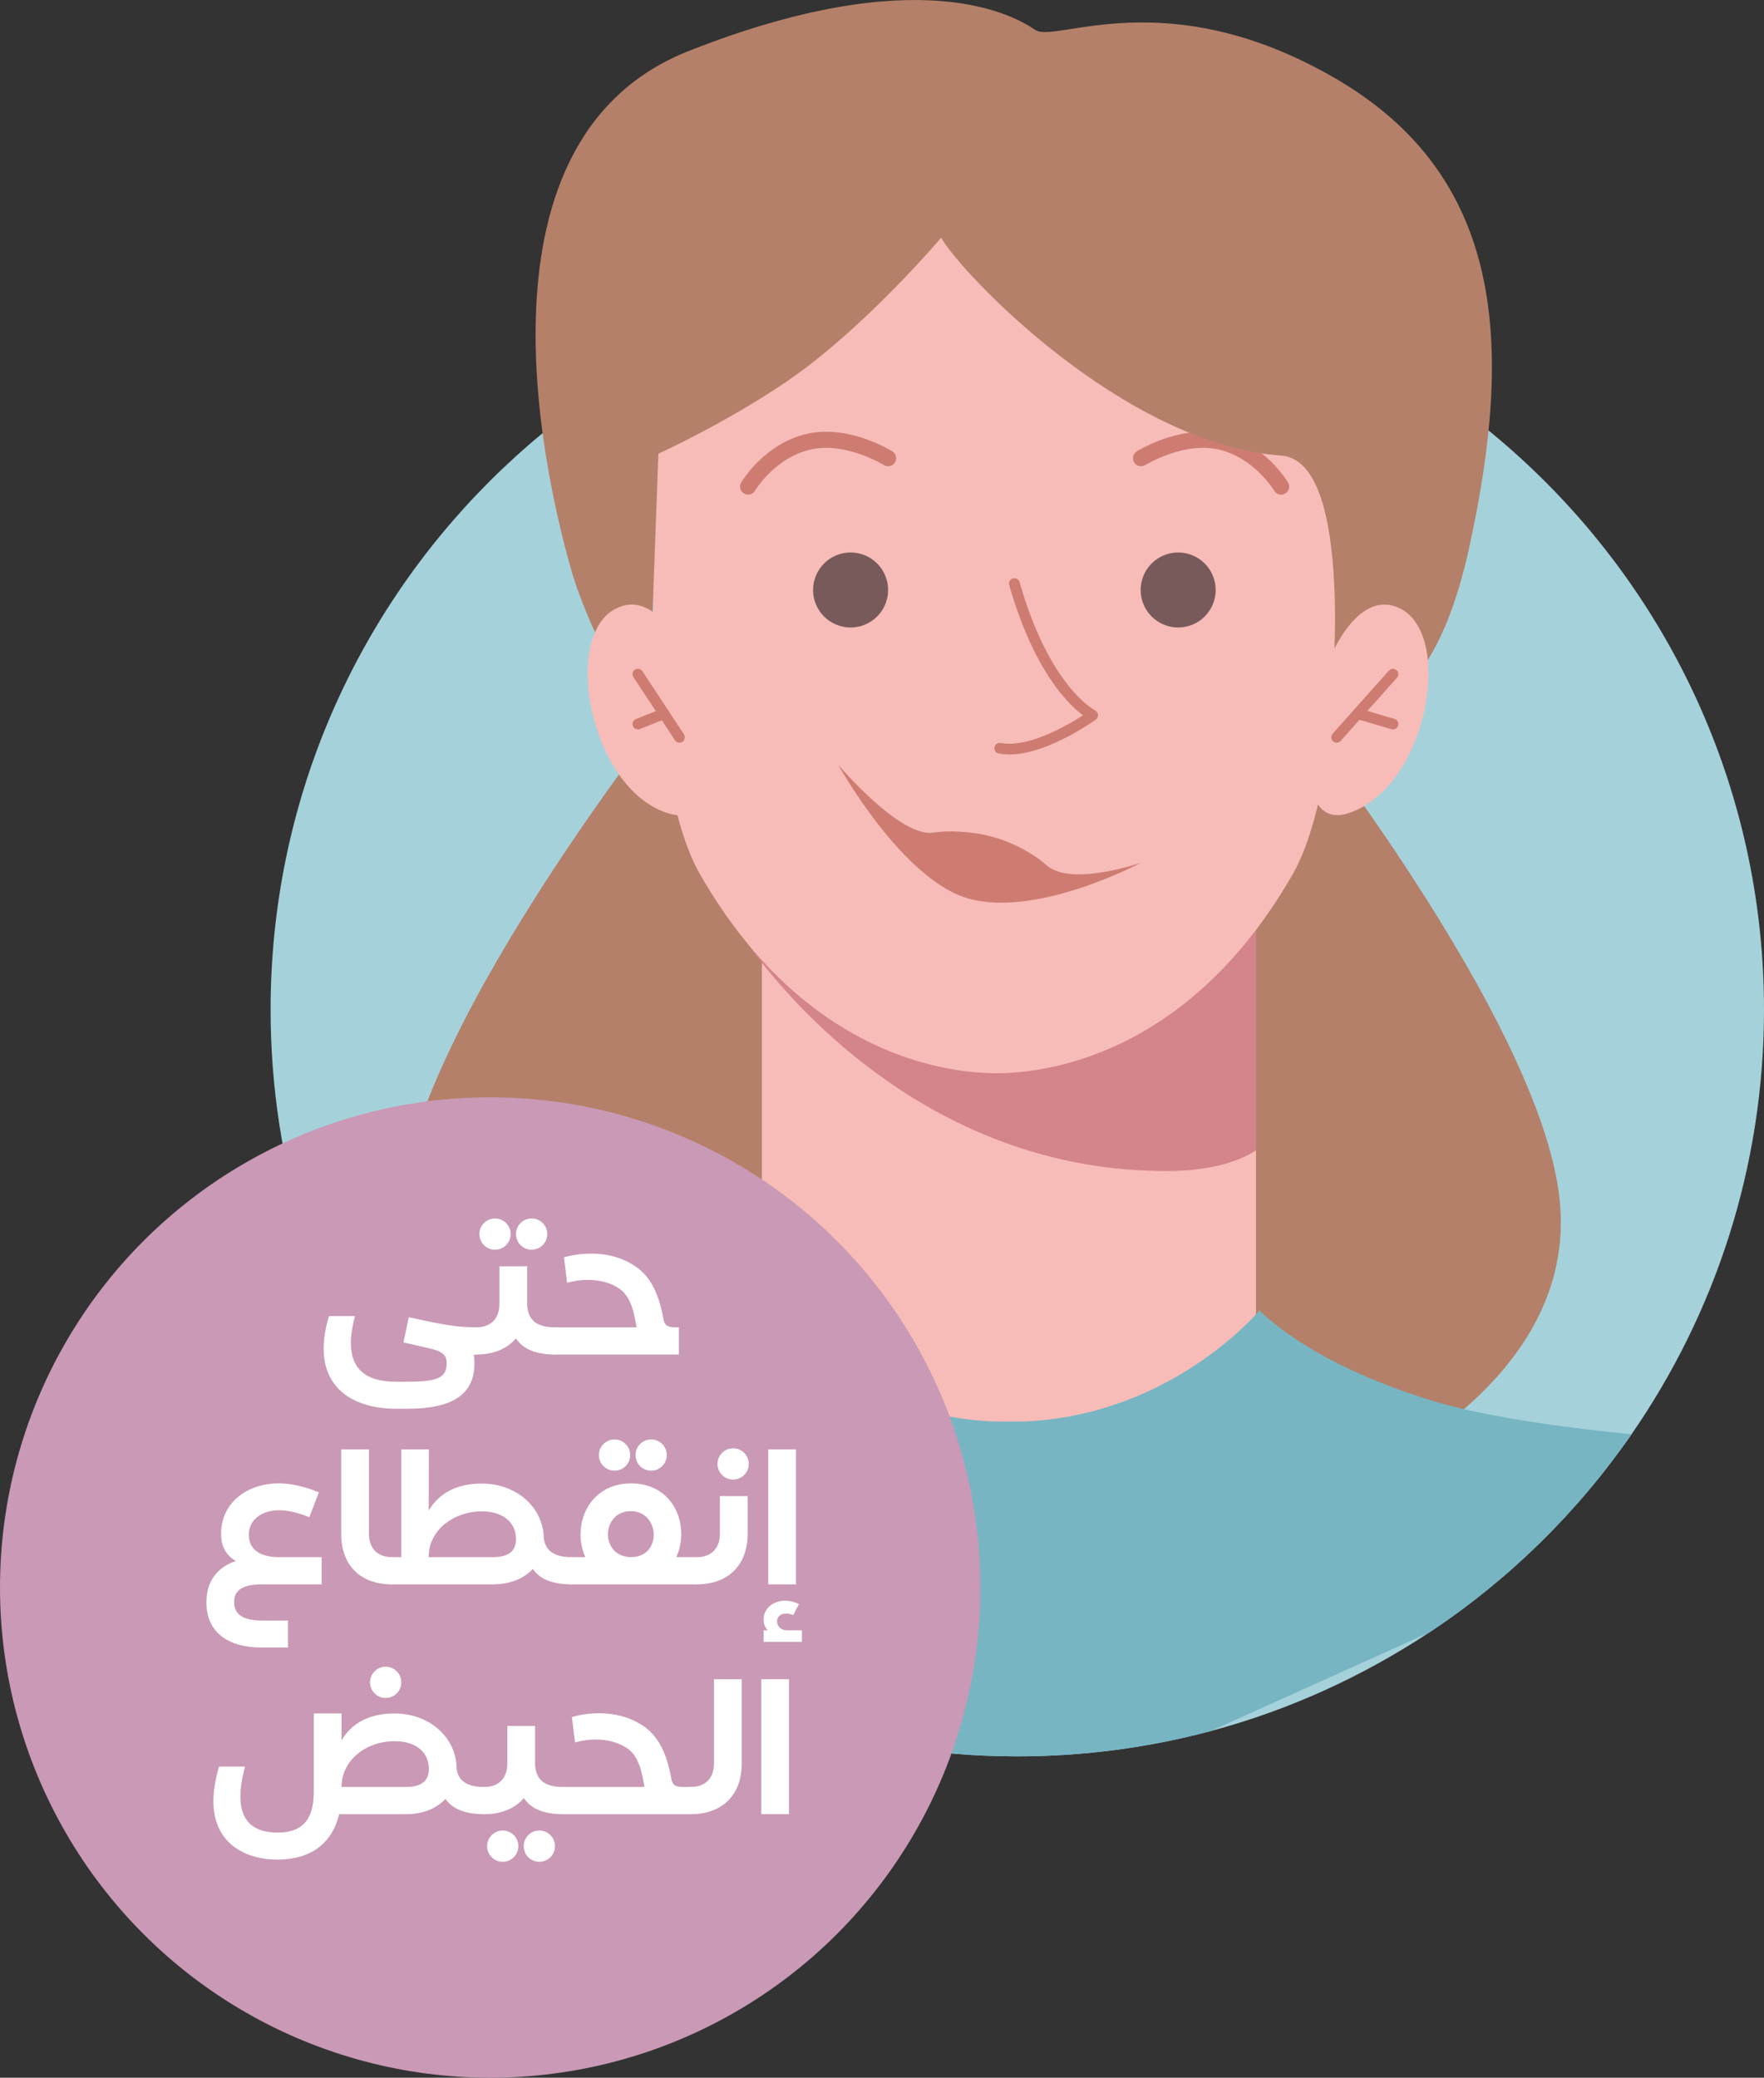 <?xml version="1.0" encoding="UTF-8"?>
<svg id="Layer_2" data-name="Layer 2" xmlns="http://www.w3.org/2000/svg" viewBox="0 0 76.565 90.181">
  <rect x="0" y="0" width="76.565" height="90.181" fill="#333333" stroke="none"/>
  <defs>
    <style>
      .cls-1 {
        fill: #fff;
      }

      .cls-2 {
        stroke-width: .7px;
      }

      .cls-2, .cls-3 {
        fill: none;
        stroke-miterlimit: 10;
      }

      .cls-2, .cls-3, .cls-4 {
        stroke: #ce7c72;
        stroke-linecap: round;
      }

      .cls-5 {
        fill: #77b5c3;
      }

      .cls-3, .cls-4 {
        stroke-width: .467px;
      }

      .cls-6 {
        fill: #ce7c72;
      }

      .cls-4 {
        stroke-linejoin: round;
      }

      .cls-4, .cls-7 {
        fill: #f7bcb8;
      }

      .cls-8 {
        fill: #a5d1da;
      }

      .cls-9 {
        fill: #b58069;
      }

      .cls-10 {
        fill: #d4848b;
      }

      .cls-11 {
        fill: #c999b5;
      }

      .cls-12 {
        fill: #785a5a;
      }
    </style>
  </defs>
  <g id="Layer_2-2" data-name="Layer 2">
    <path class="cls-8" d="m11.745,43.827c-0,6.813,2.1,13.141,5.703,18.359,2.809,4.079,6.533,7.485,10.873,9.921,1.633.915,3.351,1.699,5.143,2.315,3.351,1.176,6.944,1.811,10.687,1.811,2.903 0,5.703-.383,8.381-1.092,3.425-.915,6.617-2.38,9.501-4.284,3.444-2.277,6.431-5.208,8.783-8.605,3.621-5.236,5.749-11.583,5.749-18.424 0-17.901-14.513-32.415-32.415-32.415-17.901-0-32.405,14.513-32.405,32.415Z"/>
    <g>
      <path class="cls-9" d="m59.238,63.934s9.255-3.972,8.46-11.835-11.994-21.844-11.994-21.844l-6.355,3.416.635,31.058,9.253-.794Z"/>
      <path class="cls-9" d="m25.867,63.934s-9.255-3.972-8.46-11.835c.794-7.864,11.994-21.844,11.994-21.844l6.355,3.416-.635,31.058-9.253-.794Z"/>
      <rect class="cls-7" x="33.067" y="32.712" width="21.448" height="32.415"/>
      <path class="cls-10" d="m32.096,40.441s.327.526.971,1.342c2.212,2.802,8.195,9.053,17.556,9.045,1.727,0,2.987-.331,3.892-.892l0-10.335-21.448.807-.971.034Z"/>
      <path class="cls-5" d="m7.769,62.849l20.552,9.259,5.143,2.315c3.351,1.176,6.944,1.811,10.687,1.811,2.903 0,5.703-.383,8.381-1.092l9.501-4.284c3.444-2.277,6.431-5.208,8.783-8.605-3.192-.317-6.543-.793-8.773-1.493-5.339-1.652-7.373-3.883-7.373-3.883,0,0-3.733,4.499-10.099,4.816-.28.01-1.279.01-1.559,0-6.365-.317-10.099-4.816-10.099-4.816,0,0-2.035,2.231-7.373,3.883-2.072.644-5.115,1.101-8.092,1.428-4.919.513-9.679.663-9.679.663Z"/>
      <path class="cls-7" d="m28.642,14.05l1.191-4.925,14.929-3.732-.022.753,11.917,2.979,1.192,4.925s1.49,18.272-1.747,23.909c-4.607,8.023-10.937,8.624-12.856,8.624s-8.249-.602-12.856-8.624c-3.237-5.637-1.747-23.909-1.747-23.909Z"/>
      <path class="cls-2" d="m49.528,19.888s1.766-1.108,3.455-.715c1.708.397,2.621,1.946,2.621,1.946"/>
      <path class="cls-9" d="m40.85,10.317c.874,1.549,7.913,8.954,14.765,9.458,3.239.238,2.154,10.837,2.154,10.837,0,0,4.051,2.026,5.997-6.831s1.509-16.125-5.799-20.374-12.153-1.509-13.027-2.105-5.004-3.058-15.052.913-5.944,19.538-5.084,22.559c.768,2.699,3.321,7.228,3.321,7.228l.452-12.312s2.82-1.271,5.521-3.098c3.384-2.29,6.752-6.275,6.752-6.275Z"/>
      <g>
        <path class="cls-7" d="m26.673,26.445c-2.307,1.274-1.033,7.91,2.41,8.88,3.444.969.999-10.762-2.41-8.88Z"/>
        <g>
          <line class="cls-3" x1="29.492" y1="32.002" x2="27.688" y2="29.261"/>
          <line class="cls-3" x1="27.688" y1="31.426" x2="28.817" y2="30.977"/>
        </g>
      </g>
      <g>
        <path class="cls-7" d="m60.836,26.445c2.307,1.274,1.033,7.91-2.41,8.88s-.999-10.762,2.41-8.88Z"/>
        <g>
          <line class="cls-3" x1="58.017" y1="32.002" x2="60.46" y2="29.261"/>
          <line class="cls-3" x1="60.46" y1="31.426" x2="58.931" y2="30.977"/>
        </g>
      </g>
      <path class="cls-4" d="m44.028,25.329c1.35,4.726,3.399,5.713,3.399,5.713,0,0-2.406,1.748-4.034,1.435"/>
      <circle class="cls-12" cx="51.137" cy="25.608" r="1.628"/>
      <circle class="cls-12" cx="36.919" cy="25.608" r="1.628"/>
      <path class="cls-2" d="m38.547,19.888s-1.766-1.108-3.455-.715c-1.708.397-2.621,1.946-2.621,1.946"/>
      <path class="cls-6" d="m49.528,37.443s-3.058,1.072-4.119.099c-.444-.407-1.286-.907-2.164-1.172-1.02-.308-2.103-.332-2.733-.233-1.452.229-4.13-2.945-4.13-2.945,0,0,2.82,5.104,5.759,5.838,3.025.756,7.387-1.589,7.387-1.589Z"/>
      <circle class="cls-11" cx="21.277" cy="68.904" r="21.277"/>
    </g>
    <g>
      <path class="cls-1" d="m20.681,58.792h-.119c.023.12.031.239.031.367,0,1.364-.934,1.987-2.929,1.987h-.471c-1.716,0-3.145-.774-3.145-2.61,0-.414.072-.886.231-1.412h1.126c-.112.431-.176.822-.176,1.165,0,1.077.59,1.684,1.963,1.684h.471c1.373,0,1.724-.184,1.724-.813,0-.247-.088-.463-.599-.599-.184-.048-.423-.096-1.276-.295l.231-1.094c1.628.359,2.083.431,2.937.439v1.181Z"/>
      <path class="cls-1" d="m24.112,57.611v1.181c-.87,0-1.421-.239-1.716-.702-.375.446-.966.702-1.716.702-.359,0-.639-.264-.639-.606s.256-.574.639-.574c.543,0,.997-.304.997-1.021v-1.628h1.205v1.628c0,.318.096.559.256.726.207.208.543.296.974.296Zm-3.304-4.047c0-.375.303-.678.678-.678s.679.303.679.678c0,.376-.304.679-.679.679s-.678-.303-.678-.679Zm1.588,0c0-.375.303-.678.679-.678.375,0,.678.303.678.678,0,.376-.303.679-.678.679-.376,0-.679-.303-.679-.679Z"/>
      <path class="cls-1" d="m29.467,57.611v1.181h-5.347c-.446,0-.67-.295-.67-.591,0-.295.224-.59.67-.59h3.512c-.008-.048-.024-.104-.032-.168-.136-.822-.359-1.261-.718-1.509-.392-.271-.886-.383-1.373-.383-.312,0-.614.048-.894.128l-.136-1.109c.359-.096.766-.159,1.189-.159.63,0,1.301.144,1.907.551.646.431,1.021,1.165,1.221,2.29.063.359.271.359.67.359Z"/>
      <path class="cls-1" d="m10.163,69.549c0,.486.335.79,1.213.79h1.125v1.173h-1.125c-1.54,0-2.418-.71-2.418-1.963,0-.902.455-1.517,1.277-1.796-.439-.255-.639-.646-.639-1.181,0-1.317,1.093-2.187,2.506-2.187.479,0,1.102.119,1.739.391l-.415,1.077c-.502-.207-.974-.303-1.301-.303-.75,0-1.324.398-1.324,1.062,0,.582.398.974,1.316.974h1.844v1.181h-2.586c-.901,0-1.213.287-1.213.782Z"/>
      <path class="cls-1" d="m17.002,67.586v1.181c-1.364,0-2.194-.83-2.194-2.202v-3.655h1.205v3.655c0,.718.455,1.021.989,1.021Z"/>
      <path class="cls-1" d="m24.815,67.586v1.181c-.854,0-1.389-.231-1.691-.67-.383.423-.989.67-1.724.67h-4.397c-.367,0-.639-.247-.639-.591,0-.343.271-.59.639-.59h.415v-4.677h1.197l-.008,2.657c.454-.774,1.236-1.173,2.306-1.173,1.492,0,2.674,1.021,2.689,2.378.032.216.112.391.239.519.208.208.543.296.974.296Zm-2.418-.782c0-.719-.559-1.205-1.484-1.205-1.165,0-2.267.75-2.306,1.923v.064h2.793c.67,0,.997-.264.997-.782Z"/>
      <path class="cls-1" d="m30.249,67.586v1.181h-5.435c-.375,0-.639-.239-.639-.583,0-.358.256-.598.639-.598h.591c-.136-.304-.208-.639-.208-.982,0-1.108.742-2.218,2.195-2.218,1.452,0,2.178,1.093,2.178,2.194,0,.343-.071.694-.215,1.006h.894Zm-4.254-4.43c0-.375.304-.678.679-.678s.679.303.679.678-.304.679-.679.679-.679-.304-.679-.679Zm.392,3.439c0,.495.335.99,1.006.99.662,0,.981-.479.981-.966,0-.511-.344-1.029-.998-1.029-.646,0-.989.502-.989,1.005Zm1.197-3.439c0-.375.303-.678.678-.678s.679.303.679.678-.304.679-.679.679-.678-.304-.678-.679Z"/>
      <path class="cls-1" d="m31.246,64.937h1.205v1.628c0,1.364-.838,2.202-2.202,2.202-.359,0-.639-.264-.639-.606s.256-.574.639-.574c.543,0,.997-.304.997-1.021v-1.628Zm-.104-1.397c0-.375.304-.678.679-.678s.678.303.678.678c0,.376-.303.679-.678.679s-.679-.303-.679-.679Z"/>
      <path class="cls-1" d="m34.806,71.265h-1.66v-.503h.184c-.12-.111-.184-.264-.184-.471,0-.495.423-.814.934-.814.191,0,.399.048.599.144l-.248.479c-.104-.04-.207-.064-.303-.064-.216,0-.399.104-.399.336,0,.239.191.391.439.391h.639v.503Zm-.256-2.498h-1.205v-5.857h1.205v5.857Z"/>
      <path class="cls-1" d="m21.024,77.562v1.181c-.846,0-1.388-.231-1.691-.662-.383.415-.981.662-1.716.662h-2.896c-.304,1.269-1.237,1.971-2.674,1.971s-2.785-.726-2.785-2.545c0-.432.08-.934.247-1.493h1.126c-.128.479-.2.91-.2,1.293,0,.966.455,1.572,1.612,1.572,1.077,0,1.572-.559,1.572-1.771v-3.399h1.205v1.173c.447-.774,1.229-1.173,2.307-1.173,1.5,0,2.688,1.037,2.688,2.41v.016c.04.199.112.352.231.471.208.208.543.296.974.296Zm-2.409-.782c0-.719-.551-1.205-1.484-1.205-1.237,0-2.307.821-2.307,1.987h2.793c.671,0,.998-.264.998-.782Zm-2.554-3.759c0-.375.303-.679.678-.679s.679.304.679.679-.304.678-.679.678-.678-.303-.678-.678Z"/>
      <path class="cls-1" d="m24.455,77.562v1.181c-.87,0-1.421-.239-1.716-.702-.375.447-.966.702-1.716.702-.359,0-.639-.264-.639-.606s.256-.574.639-.574c.543,0,.997-.304.997-1.021v-1.629h1.205v1.629c0,.318.097.559.256.726.207.208.543.296.974.296Zm-1.955,2.569c0,.375-.304.679-.679.679s-.678-.304-.678-.679.303-.679.678-.679.679.304.679.679Zm1.588,0c0,.375-.304.679-.679.679s-.678-.304-.678-.679.303-.679.678-.679.679.304.679.679Z"/>
      <path class="cls-1" d="m29.993,77.562v1.181h-5.53c-.446,0-.67-.295-.67-.591,0-.295.224-.59.67-.59h3.512c-.008-.048-.024-.104-.032-.168-.136-.822-.359-1.261-.718-1.509-.392-.271-.886-.383-1.373-.383-.312,0-.614.048-.894.128l-.136-1.109c.359-.096.766-.159,1.189-.159.63,0,1.301.144,1.907.55.646.432,1.021,1.166,1.221,2.291.063.359.271.359.662.359h.191Z"/>
      <path class="cls-1" d="m30.99,72.885h1.205v3.655c0,1.364-.838,2.202-2.202,2.202-.367,0-.639-.247-.639-.591,0-.343.271-.59.639-.59.543,0,.997-.304.997-1.021v-3.655Z"/>
      <path class="cls-1" d="m33.041,72.885h1.205v5.857h-1.205v-5.857Z"/>
    </g>
  </g>
</svg>